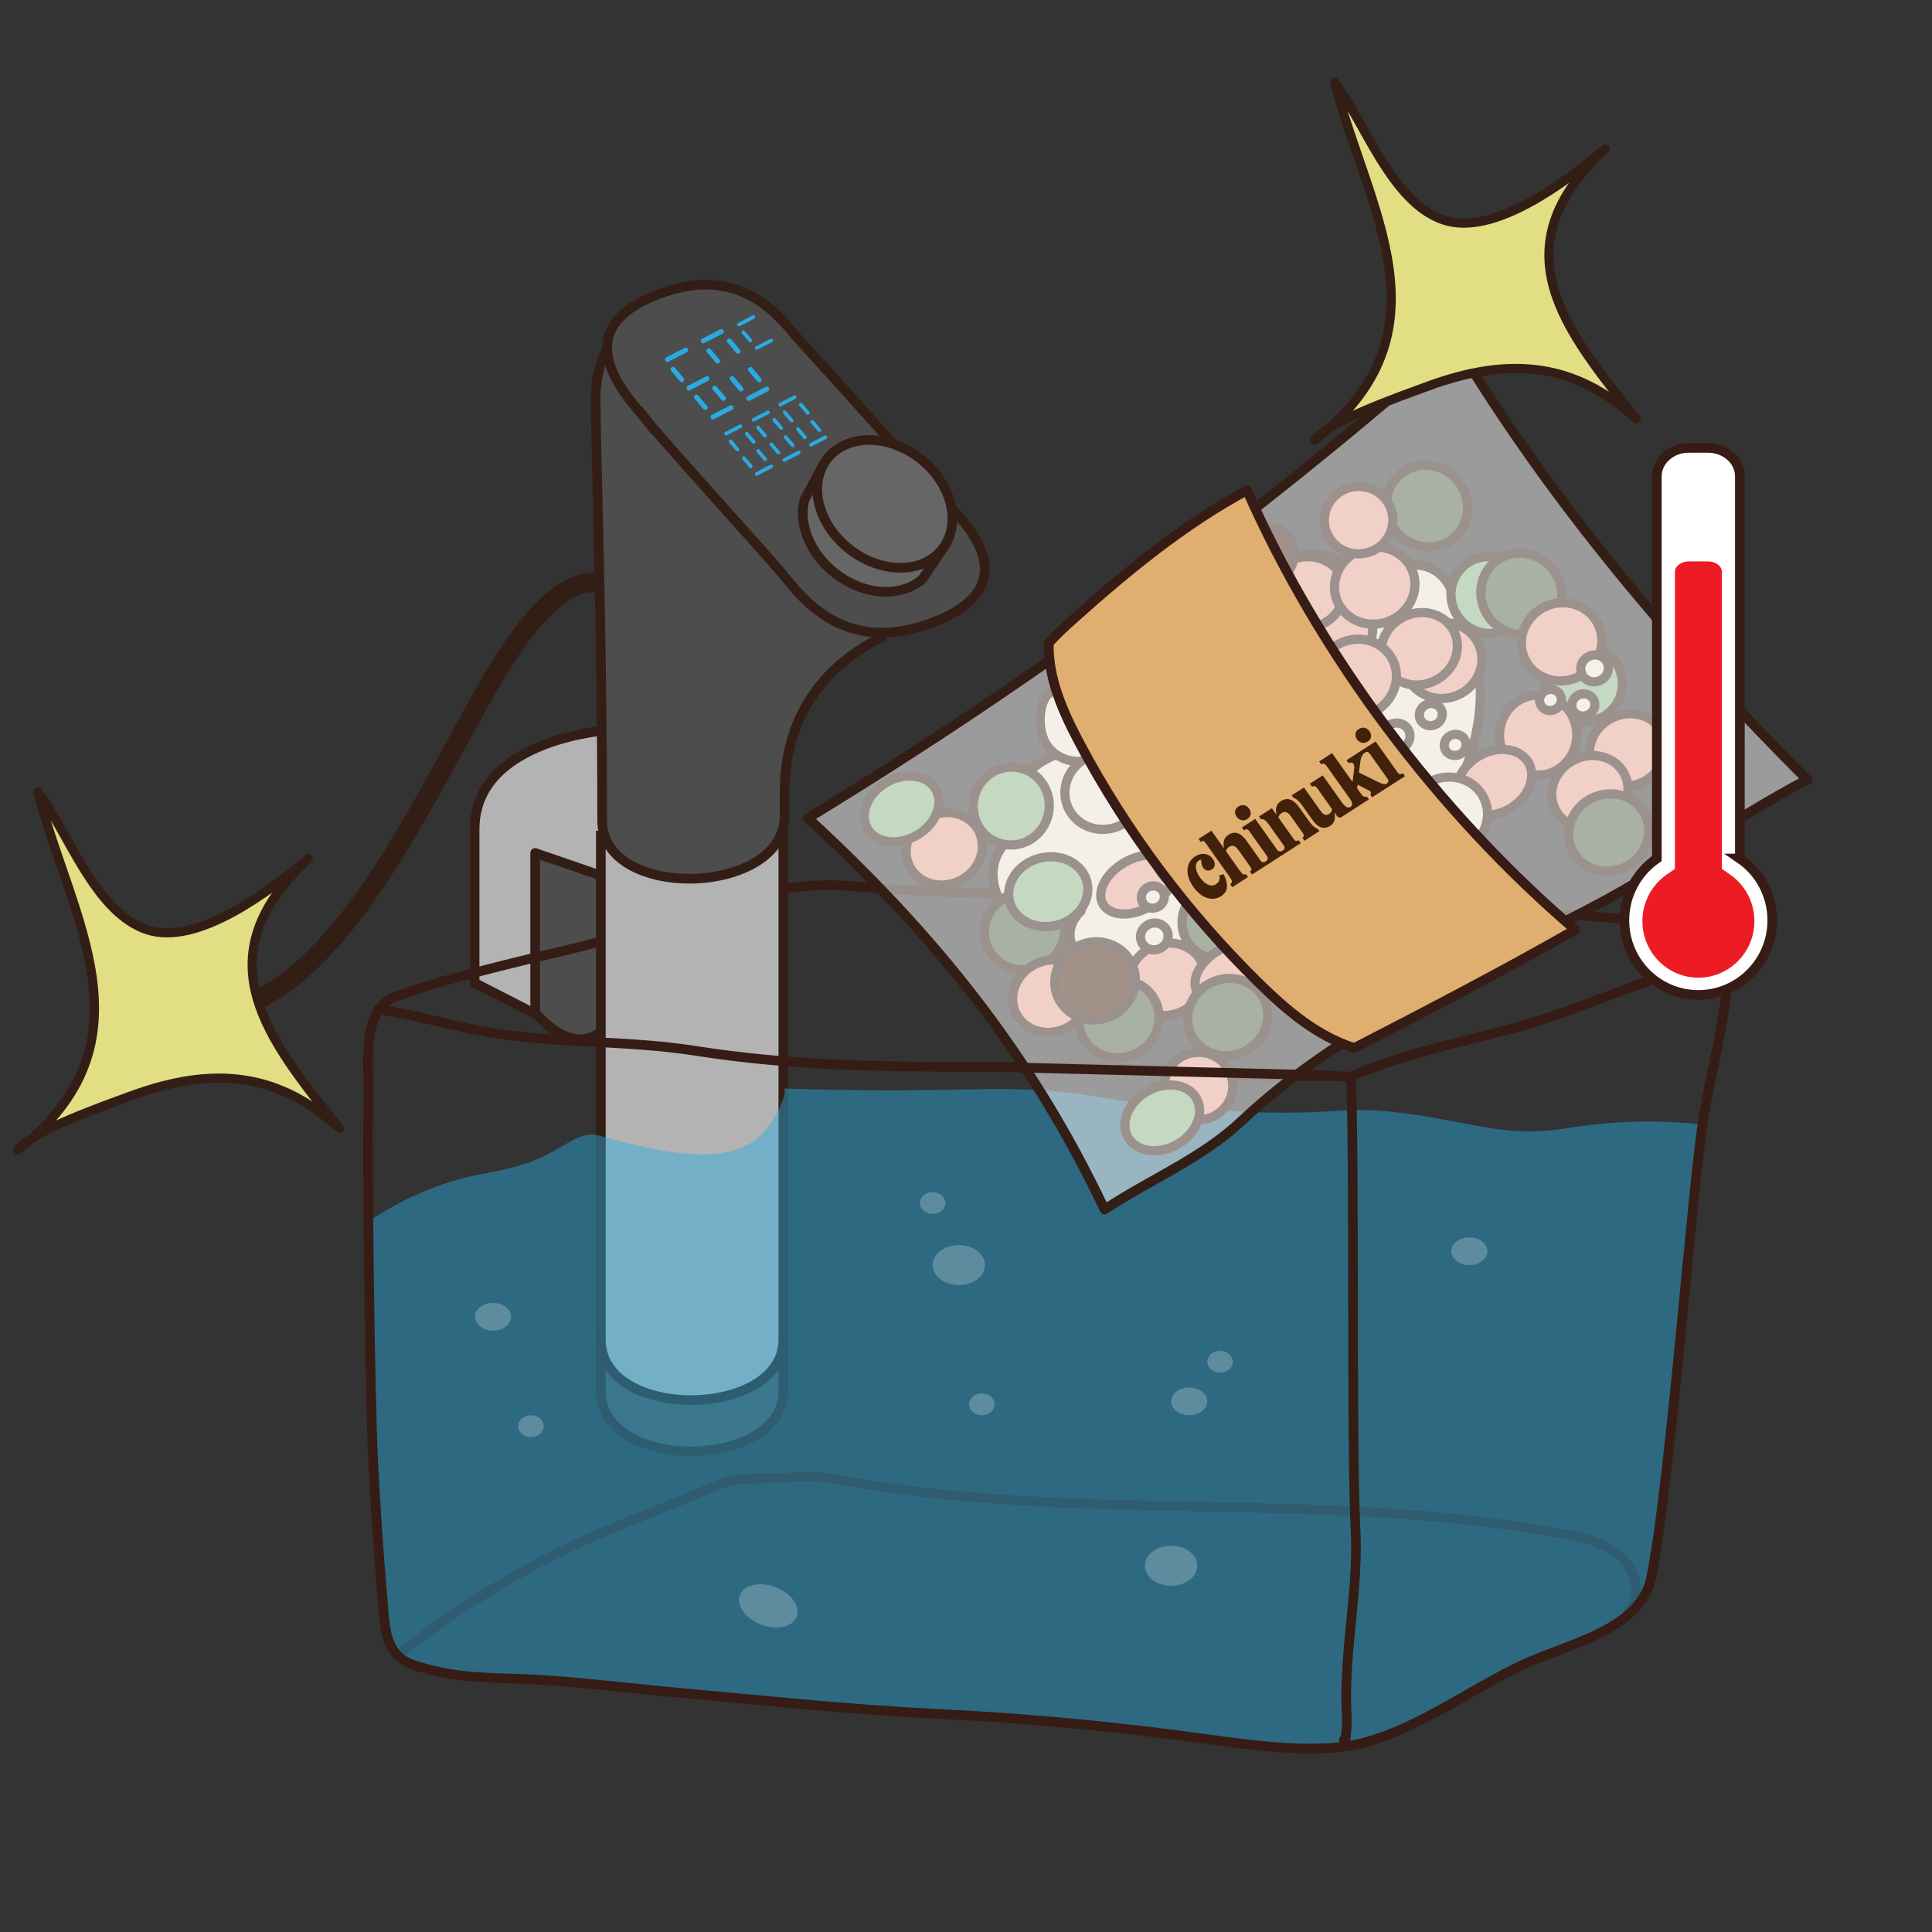 <svg viewBox="0 0 400 400" height="400" width="400" xmlns="http://www.w3.org/2000/svg" data-name="Layer 1" id="Layer_1"><rect x="0" y="0" width="400" height="400" fill="#333333" stroke="none"/>
  <defs>
    <style>
      .cls-1 {
        fill: #e0ae6f;
      }

      .cls-1, .cls-2, .cls-3, .cls-4, .cls-5, .cls-6, .cls-7, .cls-8, .cls-9, .cls-10, .cls-11, .cls-12, .cls-13, .cls-14, .cls-15, .cls-16, .cls-17, .cls-18, .cls-19, .cls-20, .cls-21 {
        stroke-linecap: round;
      }

      .cls-1, .cls-2, .cls-3, .cls-4, .cls-5, .cls-6, .cls-7, .cls-8, .cls-9, .cls-11, .cls-13, .cls-14, .cls-15, .cls-16, .cls-17, .cls-18, .cls-19, .cls-20, .cls-21 {
        stroke-linejoin: round;
      }

      .cls-1, .cls-3, .cls-4, .cls-5, .cls-6, .cls-15, .cls-22, .cls-23, .cls-24, .cls-25 {
        stroke-width: 2px;
      }

      .cls-1, .cls-6, .cls-25 {
        stroke: #361c14;
      }

      .cls-26 {
        fill: #ed1c24;
      }

      .cls-26, .cls-27, .cls-28, .cls-29 {
        stroke-width: 0px;
      }

      .cls-2 {
        fill: #88af80;
      }

      .cls-2, .cls-3, .cls-4, .cls-5, .cls-7, .cls-8, .cls-9, .cls-11, .cls-13, .cls-14, .cls-15, .cls-22, .cls-16, .cls-17, .cls-18, .cls-19, .cls-23, .cls-20, .cls-24, .cls-21 {
        stroke: #331e16;
      }

      .cls-2, .cls-8, .cls-13, .cls-16, .cls-18 {
        stroke-width: 1.9px;
      }

      .cls-3, .cls-6, .cls-14 {
        fill: none;
      }

      .cls-4, .cls-23 {
        fill: #4d4d4d;
      }

      .cls-5, .cls-24 {
        fill: #b3b3b3;
      }

      .cls-7, .cls-9, .cls-11, .cls-17, .cls-19, .cls-20, .cls-21 {
        stroke-width: 1.9px;
      }

      .cls-7, .cls-16 {
        fill: #4f5f41;
      }

      .cls-8, .cls-21 {
        fill: #e8e0d3;
      }

      .cls-9, .cls-13, .cls-27 {
        fill: #42210b;
      }

      .cls-10 {
        stroke-width: .75px;
      }

      .cls-10, .cls-12 {
        stroke: #29abe2;
      }

      .cls-10, .cls-12, .cls-22, .cls-23, .cls-24, .cls-25 {
        stroke-miterlimit: 10;
      }

      .cls-10, .cls-12, .cls-28 {
        fill: #29abe2;
      }

      .cls-11 {
        fill: #ebe1d2;
      }

      .cls-14 {
        stroke-width: 4px;
      }

      .cls-15 {
        opacity: .51;
      }

      .cls-15, .cls-25, .cls-29 {
        fill: #fff;
      }

      .cls-22 {
        fill: #666;
      }

      .cls-17 {
        fill: #8c6239;
      }

      .cls-18, .cls-19 {
        fill: #e39f8f;
      }

      .cls-20 {
        fill: #e1de84;
      }

      .cls-28 {
        opacity: .45;
      }

      .cls-29 {
        opacity: .23;
      }
    </style>
  </defs>
  <path d="M82.31,342.68c14.23-11.15,29.09-20.07,46.32-27.02,7.75-3.13,13.29-5.32,20.97-8.61,3.31-1.42,10.43-.69,14-1.18,4.41-.6,8.87.28,13.26,1.03,48.52,8.34,98.76,1.63,147.14,10.75,4.19.79,8.58,1.81,11.7,4.72,3.12,2.91,4.31,8.32,1.37,11.42" class="cls-6"></path>
  <path d="M129.16,125.03s-8.46-17.58-28.36,17.58c-19.9,35.15-38.9,80.46-77.57,65.07" class="cls-14"></path>
  <g>
    <path d="M110.13,208.78v-32.18l16.58-8.39,4.27,33.2c-7.44,25.85-20.84,7.37-20.84,7.37" class="cls-4"></path>
    <path d="M126.71,151.09s-28.45,1.57-28.45,20.61v31.79l12.54,6.42v-33.31l15.91,5.48v-30.99Z" class="cls-5"></path>
    <path d="M124.4,275.94v11.99c0,17,37.78,16.48,37.78,0v-11.99h-37.78Z" class="cls-23"></path>
    <path d="M124.4,171.98v105.34c0,17,37.78,16.48,37.78,0v-106.09" class="cls-24"></path>
    <path d="M130.28,66.87s-6.95,4.31-6.95,15.61,1.34,45.71,1.34,87.38c0,16.76,37.76,15.7,37.76-.92,0,0,.02-2.77.02-4.93,0-19.15,12.05-28.3,20.78-32.42" class="cls-23"></path>
    <path d="M133.9,87.04c2.79,3.58,24.09,27.06,27.84,31.48s12.64,17.74,31.8,10.19c19.16-7.56,6.47-20.31,3.02-23.97-3.45-3.66-27.37-30.38-30.74-33.96s-12.03-17.9-31.69-8.93c-17.31,7.9-3.02,21.61-.23,25.2Z" class="cls-23"></path>
    <g>
      <path d="M170.63,95.93l-4.07,7.52c-1.42,5.39,1.53,12.09,7.49,16.07,5.93,3.96,12.91,3.95,16.94.34l4.77-7.12" class="cls-22"></path>
      <ellipse transform="translate(-12.03 183.9) rotate(-51.84)" ry="15.14" rx="11.9" cy="104.33" cx="183.19" class="cls-22"></ellipse>
    </g>
    <g>
      <line y2="74.43" x2="138.19" y1="72.47" x1="141.96" class="cls-12"></line>
      <line y2="80.34" x2="142.63" y1="78.38" x1="146.4" class="cls-12"></line>
      <line y2="86.35" x2="147.59" y1="84.39" x1="151.36" class="cls-12"></line>
      <line y2="78.61" x2="141.16" y1="76.44" x1="139.33" class="cls-12"></line>
      <line y2="84.39" x2="146.01" y1="82.22" x1="144.19" class="cls-12"></line>
      <line y2="82.5" x2="149.79" y1="80.34" x1="147.96" class="cls-12"></line>
      <line y2="70.58" x2="145.59" y1="68.62" x1="149.37" class="cls-12"></line>
      <line y2="82.5" x2="155" y1="80.54" x1="158.77" class="cls-12"></line>
      <line y2="74.76" x2="148.57" y1="72.6" x1="146.74" class="cls-12"></line>
      <line y2="80.54" x2="153.42" y1="78.38" x1="151.59" class="cls-12"></line>
      <line y2="78.65" x2="157.19" y1="76.49" x1="155.37" class="cls-12"></line>
      <line y2="72.74" x2="152.82" y1="70.58" x1="150.99" class="cls-12"></line>
      <g>
        <line y2="89.78" x2="150.33" y1="88.23" x1="153.31" class="cls-10"></line>
        <line y2="98.11" x2="156.68" y1="96.56" x1="159.66" class="cls-10"></line>
        <line y2="93.08" x2="152.68" y1="91.37" x1="151.24" class="cls-10"></line>
        <line y2="96.56" x2="155.44" y1="94.85" x1="153.99" class="cls-10"></line>
        <line y2="95.07" x2="158.41" y1="93.36" x1="156.97" class="cls-10"></line>
        <line y2="91.49" x2="156.03" y1="89.78" x1="154.59" class="cls-10"></line>
      </g>
      <g>
        <line y2="86.91" x2="156.03" y1="85.37" x1="159.01" class="cls-10"></line>
        <line y2="95.24" x2="162.38" y1="93.69" x1="165.36" class="cls-10"></line>
        <line y2="90.21" x2="158.38" y1="88.51" x1="156.94" class="cls-10"></line>
        <line y2="93.69" x2="161.14" y1="91.98" x1="159.69" class="cls-10"></line>
        <line y2="92.2" x2="164.11" y1="90.49" x1="162.67" class="cls-10"></line>
        <line y2="88.62" x2="161.73" y1="86.91" x1="160.29" class="cls-10"></line>
      </g>
      <g>
        <line y2="83.77" x2="161.54" y1="82.22" x1="164.52" class="cls-10"></line>
        <line y2="92.09" x2="167.89" y1="90.55" x1="170.87" class="cls-10"></line>
        <line y2="87.07" x2="163.89" y1="85.36" x1="162.45" class="cls-10"></line>
        <line y2="90.55" x2="166.65" y1="88.84" x1="165.21" class="cls-10"></line>
        <line y2="89.06" x2="169.62" y1="87.35" x1="168.18" class="cls-10"></line>
        <line y2="85.48" x2="167.24" y1="83.77" x1="165.8" class="cls-10"></line>
      </g>
      <line y2="67.19" x2="153" y1="65.64" x1="155.98" class="cls-10"></line>
      <line y2="72.04" x2="156.68" y1="70.49" x1="159.66" class="cls-10"></line>
      <line y2="70.49" x2="155.35" y1="68.78" x1="153.9" class="cls-10"></line>
    </g>
  </g>
  <path d="M162.31,225.36c.9.99-2.08,7.33-5.26,10.12-6.69,5.87-19.57,3.43-32.81-.33-4.96-1.41-7.93,3.68-16.83,6.2-6.39,1.8-8.3,1.53-13.92,3.26-7.81,2.41-13.62,5.87-17.2,8.31.05,7.17.17,16.82.39,28.29.17,8.84.36,16.37.56,20.39.47,9.72,1.14,19.57,1.97,29.2.53,6.17.38,11.94,6.7,13.95,8.69,2.76,15.04,2.47,24.04,2.88,9.08.43,22.71,2.08,31.73,2.88,18.22,1.64,35.03,3.44,53.37,4.32,18.95.92,36.91,2.7,55.77,5.29,8.53,1.17,18.77,2.53,27.41,1.44,12.75-1.61,26-11.9,37.55-17.17,9.23-4.21,23.95-7.08,26.12-17.89,3.74-18.69,7.88-73.22,10.37-92.12.13-1.01.29-2.02-.43-1.63-2.97-.31-7.41-.64-12.81-.53-7.67.16-13,1.14-15.66,1.52-11.33,1.63-18.04-1.17-31.1-3.04-15.35-2.2-13.8.56-37.84-.65-26.89-1.36-27.76-4.76-49.37-4.57-5.58.05-13.46.35-27.4.22-7.07-.07-11.45-.22-15.34-.34Z" class="cls-28"></path>
  <ellipse ry="4.15" rx="5.42" cy="261.92" cx="198.52" class="cls-29"></ellipse>
  <ellipse ry="4.15" rx="5.42" cy="324.17" cx="242.47" class="cls-29"></ellipse>
  <ellipse transform="translate(-208.19 363.62) rotate(-69.28)" ry="6.3" rx="4.15" cy="332.48" cx="159.06" class="cls-29"></ellipse>
  <ellipse ry="2.87" rx="3.74" cy="290.14" cx="246.21" class="cls-29"></ellipse>
  <ellipse ry="2.87" rx="3.74" cy="259.06" cx="304.21" class="cls-29"></ellipse>
  <ellipse ry="2.26" rx="2.64" cy="290.75" cx="203.28" class="cls-29"></ellipse>
  <ellipse ry="2.26" rx="2.64" cy="281.94" cx="252.6" class="cls-29"></ellipse>
  <ellipse ry="2.26" rx="2.64" cy="249.08" cx="193.09" class="cls-29"></ellipse>
  <ellipse ry="2.26" rx="2.64" cy="295.27" cx="109.93" class="cls-29"></ellipse>
  <ellipse ry="2.87" rx="3.74" cy="272.62" cx="102.08" class="cls-29"></ellipse>
  <g>
    <path d="M123.4,195.17c-8.13,2.17-13.99,3.22-28.32,7.06-2.44.65-7.02,1.91-12.31,3.84-8.31,2.06-6.32,14.29-6.49,20.93-.32,12.92.32,61.77.94,74.66.47,9.72,1.14,19.57,1.97,29.2.53,6.17.38,11.95,6.7,13.95,8.69,2.76,15.04,2.47,24.04,2.88,9.08.42,22.71,2.08,31.73,2.88,18.22,1.64,35.03,3.44,53.37,4.32,18.95.92,36.91,2.7,55.77,5.29,8.53,1.17,18.77,2.53,27.41,1.44,12.75-1.61,26-11.9,37.55-17.17,9.23-4.21,23.95-7.08,26.12-17.89,3.74-18.69,7.88-73.22,10.37-92.12,1.21-9.19,3.78-18.16,4.96-27.33.3-2.33,1.93-8.19.49-10.29-1.61-2.36-6.9-4.7-9.29-5.15-8.17-1.58-33.62-2.74-41.82-3.85-41.05-5.49-88.59-.55-129.82-4.32-5.11-.47-9.84-.22-14.46.5" class="cls-6"></path>
    <path d="M78.22,208.95c7.09,1.02,13.69,3.02,20.74,4.38,14.84,2.88,30.26,1.89,45.23,4.26,36.31,5.71,69.61,1.46,107.6,4.82,7.15.64,20.83.12,27.89.49.8,16.34.08,77.08.96,93.53.64,11.81-1.93,23.15-1.93,34.99,0,2.35.32,4.99,0,7.34-.21,1.61.08,2.06-.49,1.44" class="cls-6"></path>
    <path d="M355.15,195.65c-.95,2.21-5.7,4.58-8.67,5.62-7.37,2.56-14.64,5.31-21.95,8.02-15.63,5.82-29.56,6.99-44.85,13.6" class="cls-6"></path>
  </g>
  <g>
    <g>
      <g>
        <g id="meal">
          <g>
            <path d="M301.79,136.54c.55-6.04,1.29-20.26-10.19-19.6-8.17.47-11.34,4.38-13.66,10.66,1.35-6.22,2.15-9.53-1.74-12.07-3.01-1.96-10.22-.45-13.87,2.62-3.05,2.55-2.98,6.34-4.39,9.23.67-3.93.25-8.93-2.35-11.98-3.82-4.47-12.47-3.15-17.86.86-11.17,8.33-13.7,17.21-3.46,21.68-9.96,6.3-5.29,15.85-4.97,18.75-7.91-6.18-26.49,6.7-18.76,15.7-6.67,4.67-5.29,11.12-3.35,14.32,3.16,5.18,10.64,4.65,16.66,1.86-6.06,5.87.94,13.44,7.8,13.76,8.78.41,13.07-4.43,17.45-10.41,4.41,1.42,7.92,2.39,13.12.77,4.37-1.37,7.54-3.61,10.35-6.78,1.4-1.58,2.55-3.28,3.45-5.03.27-.54.72-2.52,1.18-2.85,1.41-1.02,5.22-.08,7.35-.64,17.24-4.55,22.72-25.02,21.85-36.11-.11-1.63-5.37-5.19-4.61-4.74Z" class="cls-21"></path>
            <ellipse transform="translate(13.94 276.77) rotate(-49.32)" ry="8.05" rx="7.9" cy="123.2" cx="308.39" class="cls-2"></ellipse>
            <ellipse transform="translate(.06 209.71) rotate(-39.08)" ry="8.61" rx="8.26" cy="104.77" cx="295.45" class="cls-16"></ellipse>
            <ellipse transform="translate(-20.39 33.4) rotate(-7.16)" ry="6.98" rx="7.09" cy="179.78" cx="256.91" class="cls-18"></ellipse>
            <ellipse transform="translate(-55.2 143.83) rotate(-27.52)" ry="7.35" rx="8.04" cy="184.61" cx="266.06" class="cls-18"></ellipse>
            <ellipse transform="translate(-37.74 207.81) rotate(-39.25)" ry="7.24" rx="6.95" cy="156.82" cx="272.5" class="cls-2"></ellipse>
            <ellipse transform="translate(-43.79 160.52) rotate(-29.87)" ry="6.31" rx="8.15" cy="162.33" cx="278.96" class="cls-2"></ellipse>
            <ellipse transform="translate(-59.95 141.76) rotate(-29.9)" ry="5.26" rx="8.15" cy="183.11" cx="235.44" class="cls-19"></ellipse>
            <ellipse transform="translate(-59.61 101.59) rotate(-23.72)" ry="8.03" rx="8.39" cy="192.74" cx="212.13" class="cls-7"></ellipse>
            <ellipse transform="translate(-57.48 127.76) rotate(-25.55)" ry="7.92" rx="8.39" cy="190.65" cx="253.03" class="cls-16"></ellipse>
          </g>
        </g>
        <g data-name="meal" id="meal-2">
          <g>
            <ellipse transform="translate(6.94 297.91) rotate(-49.32)" ry="8.05" rx="7.9" cy="141.4" cx="327.91" class="cls-2"></ellipse>
            <ellipse transform="translate(-7.04 226.09) rotate(-39.08)" ry="8.61" rx="8.26" cy="122.97" cx="314.97" class="cls-16"></ellipse>
            <ellipse transform="translate(-22.51 35.98) rotate(-7.16)" ry="6.98" rx="7.09" cy="197.97" cx="276.43" class="cls-18"></ellipse>
            <ellipse transform="translate(-26.08 32.66) rotate(-7.16)" ry="6.98" rx="7.09" cy="224.88" cx="248.13" class="cls-18"></ellipse>
            <ellipse transform="translate(-33.62 173.27) rotate(-27.52)" ry="7.35" rx="8.04" cy="155.27" cx="336.98" class="cls-18"></ellipse>
            <ellipse transform="translate(-59.08 110.22) rotate(-27.52)" ry="7.35" rx="8.04" cy="175.74" cx="195.5" class="cls-18"></ellipse>
            <ellipse transform="translate(-66.35 134.56) rotate(-27.52)" ry="7.35" rx="8.04" cy="202.75" cx="241.57" class="cls-18"></ellipse>
            <ellipse transform="translate(-70.68 123.86) rotate(-27.52)" ry="7.35" rx="8.04" cy="206.24" cx="217.55" class="cls-18"></ellipse>
            <ellipse transform="translate(-38.5 170.65) rotate(-27.52)" ry="7.35" rx="8.04" cy="163.92" cx="329.17" class="cls-18"></ellipse>
            <ellipse transform="translate(-44.85 224.27) rotate(-39.25)" ry="7.24" rx="6.95" cy="175.02" cx="292.02" class="cls-2"></ellipse>
            <ellipse transform="translate(-31.24 196.54) rotate(-29.87)" ry="6.31" rx="8.15" cy="156.82" cx="352.74" class="cls-2"></ellipse>
            <ellipse transform="translate(-58.61 115.23) rotate(-29.87)" ry="6.31" rx="8.15" cy="167.46" cx="186.67" class="cls-2"></ellipse>
            <ellipse transform="translate(-83.29 150.62) rotate(-29.87)" ry="6.31" rx="8.15" cy="231.41" cx="240.64" class="cls-2"></ellipse>
            <ellipse transform="translate(-66.42 153.91) rotate(-29.9)" ry="5.26" rx="8.15" cy="201.31" cx="254.96" class="cls-19"></ellipse>
            <ellipse transform="translate(-65.28 110.98) rotate(-23.72)" ry="8.03" rx="8.39" cy="210.94" cx="231.65" class="cls-7"></ellipse>
            <ellipse transform="translate(-41.78 160.49) rotate(-25.55)" ry="7.92" rx="8.39" cy="172.38" cx="333.06" class="cls-16"></ellipse>
            <ellipse transform="translate(-65.97 130.21) rotate(-25.55)" ry="7.92" rx="8.39" cy="210.59" cx="254.19" class="cls-16"></ellipse>
          </g>
        </g>
        <g data-name="meal" id="meal-3">
          <g>
            <ellipse transform="translate(2.9 337.33) rotate(-78.1)" ry="7.87" rx="8.08" cy="166.88" cx="209.36" class="cls-2"></ellipse>
            <ellipse transform="translate(-38.63 58.84) rotate(-14.19)" ry="7.16" rx="8.26" cy="184.6" cx="217.03" class="cls-2"></ellipse>
            <ellipse transform="translate(142.28 458.05) rotate(-85.6)" ry="8" rx="8.3" cy="152.19" cx="318.48" class="cls-18"></ellipse>
            <ellipse transform="translate(-10.51 235.36) rotate(-45.24)" ry="6.97" rx="7.11" cy="130.29" cx="277.17" class="cls-18"></ellipse>
            <ellipse transform="translate(-24.22 85.83) rotate(-17.27)" ry="7.35" rx="8.03" cy="122.64" cx="270.39" class="cls-18"></ellipse>
            <ellipse transform="translate(103.26 398.88) rotate(-89)" ry="6.93" rx="7.26" cy="146.9" cx="254.57" class="cls-2"></ellipse>
            <ellipse transform="translate(-25.33 61.21) rotate(-13.27)" ry="6.32" rx="8.14" cy="139.52" cx="250.52" class="cls-2"></ellipse>
            <ellipse transform="translate(-29.79 131.69) rotate(-23.72)" ry="7.8" rx="8.15" cy="136.79" cx="298.72" class="cls-19"></ellipse>
            <ellipse transform="translate(-26.15 141.26) rotate(-23.72)" ry="8.03" rx="8.39" cy="132.91" cx="323.31" class="cls-19"></ellipse>
            <ellipse transform="translate(-24.47 108.11) rotate(-20.64)" ry="7.92" rx="8.39" cy="121.25" cx="284.62" class="cls-18"></ellipse>
            <ellipse transform="translate(-53.31 114.89) rotate(-23.72)" ry="2.18" rx="2.28" cy="184.4" cx="246.95" class="cls-11"></ellipse>
            <ellipse transform="translate(-57.8 112.49) rotate(-23.72)" ry="2.76" rx="2.88" cy="193.9" cx="238.98" class="cls-11"></ellipse>
            <ellipse transform="translate(-54.55 111.68) rotate(-23.72)" ry="2.29" rx="2.4" cy="185.75" cx="238.68" class="cls-11"></ellipse>
            <ellipse transform="translate(-61.97 110.85) rotate(-23.72)" ry="1.95" rx="2.04" cy="202.99" cx="233" class="cls-11"></ellipse>
          </g>
        </g>
        <ellipse transform="translate(-41.28 112.42) rotate(-23.72)" ry="2.18" rx="2.28" cy="154.52" cx="247.07" class="cls-11"></ellipse>
        <ellipse transform="translate(-45.78 110.02) rotate(-23.72)" ry="2.76" rx="2.88" cy="164.02" cx="239.1" class="cls-11"></ellipse>
        <ellipse transform="translate(-42.52 109.21) rotate(-23.72)" ry="2.29" rx="2.4" cy="155.87" cx="238.8" class="cls-11"></ellipse>
        <ellipse transform="translate(-36.6 134.2) rotate(-23.72)" ry="2.18" rx="2.28" cy="154.25" cx="301.28" class="cls-11"></ellipse>
        <ellipse transform="translate(-36.92 129.14) rotate(-23.72)" ry="2.76" rx="2.88" cy="152.49" cx="289.06" class="cls-11"></ellipse>
        <ellipse transform="translate(-34.5 131.64) rotate(-23.72)" ry="2.29" rx="2.4" cy="147.98" cx="296.23" class="cls-11"></ellipse>
        <ellipse transform="translate(-39.55 175.63) rotate(-29.87)" ry="6.31" rx="8.15" cy="161.94" cx="309.39" class="cls-18"></ellipse>
        <ellipse transform="translate(-52.81 157.17) rotate(-29.87)" ry="6.31" rx="8.15" cy="177.56" cx="268.16" class="cls-13"></ellipse>
        <ellipse transform="translate(-23.16 145.05) rotate(-29.87)" ry="6.31" rx="8.15" cy="115.93" cx="260.28" class="cls-13"></ellipse>
        <path d="M282.99,163.17c5.9,1.46,8.83-1.12,11.04,2.58,2.22,3.7.86,8.53-3.02,10.81-3.88,2.27-8.83,1.12-11.04-2.58-2.22-3.7-1.28-11.87,3.02-10.81Z" class="cls-21"></path>
        <path d="M219.53,143.09c5.9,1.46,8.83-1.12,11.04,2.58,2.22,3.7.86,8.53-3.02,10.81s-8.83,1.12-11.04-2.58c-2.22-3.7-1.28-11.87,3.02-10.81Z" class="cls-21"></path>
        <ellipse transform="translate(-48.67 127.45) rotate(-23.72)" ry="8.03" rx="8.39" cy="179.63" cx="279.18" class="cls-9"></ellipse>
        <ellipse transform="translate(-62.54 108.33) rotate(-23.72)" ry="8.03" rx="8.39" cy="203.1" cx="226.71" class="cls-9"></ellipse>
        <ellipse transform="translate(-43.55 145.75) rotate(-25.55)" ry="7.92" rx="8.39" cy="168.91" cx="299.68" class="cls-8"></ellipse>
        <ellipse transform="translate(-31.19 141.35) rotate(-23.72)" ry="2.18" rx="2.28" cy="144.95" cx="321.01" class="cls-11"></ellipse>
        <ellipse transform="translate(-27.79 144.47) rotate(-23.72)" ry="2.76" rx="2.88" cy="138.41" cx="330.14" class="cls-11"></ellipse>
        <ellipse transform="translate(-31.03 144.17) rotate(-23.72)" ry="2.29" rx="2.4" cy="145.98" cx="327.81" class="cls-11"></ellipse>
        <ellipse transform="translate(-11.23 35.88) rotate(-7.16)" ry="6.98" rx="7.09" cy="107.71" cx="281.28" class="cls-18"></ellipse>
        <ellipse transform="translate(-28.82 150.98) rotate(-27.52)" ry="7.35" rx="8.04" cy="134.32" cx="293.85" class="cls-18"></ellipse>
        <ellipse transform="translate(-33.77 118.09) rotate(-23.72)" ry="7.8" rx="8.15" cy="139.46" cx="264.32" class="cls-19"></ellipse>
        <ellipse transform="translate(-33.08 134.83) rotate(-25.55)" ry="7.92" rx="8.39" cy="140.36" cx="280.82" class="cls-18"></ellipse>
        <ellipse transform="translate(-17.54 34.13) rotate(-7.16)" ry="6.98" rx="7.09" cy="157.33" cx="264.15" class="cls-18"></ellipse>
        <ellipse transform="translate(-31.51 110.4) rotate(-23.72)" ry="7.8" rx="8.15" cy="130.24" cx="247.13" class="cls-17"></ellipse>
        <ellipse transform="translate(-37.86 109.16) rotate(-23.72)" ry="7.8" rx="8.15" cy="144.74" cx="241.03" class="cls-17"></ellipse>
        <ellipse transform="translate(-18.31 32.58) rotate(-7.16)" ry="6.98" rx="7.09" cy="162.73" cx="251.35" class="cls-18"></ellipse>
        <ellipse transform="translate(-47.95 139.32) rotate(-27.52)" ry="7.35" rx="8.04" cy="167.57" cx="260.49" class="cls-18"></ellipse>
        <ellipse transform="translate(-46.61 105.77) rotate(-23.72)" ry="7.8" rx="8.15" cy="163.88" cx="228.56" class="cls-21"></ellipse>
        <ellipse transform="translate(-51.78 123.93) rotate(-25.55)" ry="7.92" rx="8.39" cy="176.15" cx="247.43" class="cls-18"></ellipse>
      </g>
      <g>
        <path d="M228.7,250.41c9.54-6.33,20.04-10.5,28.34-18.32,20.52-19.3,47.31-31.02,72.4-44.14,15.5-8.11,29.24-18.44,44.74-26.54l.05.09c-27.49-27.43-53.04-57.53-72.92-90.66-41.63,36.58-86.55,69.61-134.04,98.54h0c26.26,24.17,46.24,49,61.43,81.03Z" class="cls-15"></path>
        <path d="M228.7,250.41c9.54-6.33,20.04-10.5,28.34-18.32,20.52-19.3,47.31-31.02,72.4-44.14,15.5-8.11,29.24-18.44,44.74-26.54l.05.09c-27.49-27.43-53.04-57.53-72.92-90.66-41.63,36.58-86.55,69.61-134.04,98.54h0c26.26,24.17,46.24,49,61.43,81.03Z" class="cls-3"></path>
        <path d="M280.38,216.97c-7.79-2.47-14.09-7.9-19.81-13.52-14.78-14.52-27.28-31.23-36.96-49.41-3.46-6.5-6.63-13.48-6.47-20.89,1.69-1.93,3.61-3.64,5.53-5.36,10.91-9.74,22.56-19.32,35.5-26.27,15.07,34.04,39.44,66.58,67.96,90.97-14.78,8.45-30.6,16.69-45.74,24.48Z" class="cls-1"></path>
      </g>
    </g>
    <path d="M272.73,171.58c-.06-.02-.12-.05-.17-.08-.41-.21-.82-.57-1.22-1.06-.11-.13-.22-.27-.33-.43l-2.01-2.83c-.71-1-1.41-1.56-2.14-1.71-.55-.11-1.11.03-1.69.4-.89.58-1.19,1.54-.88,2.82l-.96-1.35-2.67,1.71.43.61c.47-.3,1.15.41,1.52.92l3.18,4.47c.36.5.12.84-.18,1.03-.39.25-.88.3-1.22-.18l-4.51-6.36-2.75,1.77.43.61c.08-.06.16-.1.23-.14.35-.17.56-.1.83.26.02.03.04.06.07.09h0s3.62,5.1,3.62,5.1c.34.48.11.89-.28,1.14l-.07.04c-.29.16-.67.19-1-.27l-2.88-4.07c-1.22-1.68-2.45-2.07-3.77-1.22-.89.57-1.18,1.53-.88,2.81l-2.62-3.68-2.65,1.71.43.61c.46-.29.68-.25,1.04.27l4.89,6.89c.69.98.68,1.15.18,1.62l.43.61,3.26-2.1-.43-.61c-.43.18-.68.13-1.37-.85l-2.76-3.89c.09-.39.3-.69.66-.92.59-.38,1.22-.32,1.9.65l2.44,3.44c.38.53.35.72-.05,1.04l.43.61,3.15-2.02.05-.03,6.9-4.44-.43-.61c-.51.23-.73.19-1.04-.25l-3.16-4.46c.1-.39.3-.69.67-.92.59-.38,1.22-.32,1.9.65l2.44,3.44c.38.53.35.72-.05,1.04l.43.61,3.11-2-.32-.45c-.05-.02-.11-.04-.16-.06ZM251.76,183.07c-1.02.65-2.29.05-3.32-1.4-1.09-1.54-1.1-2.96-.24-3.52.17-.11.32-.16.44-.16.19.56,0,1.01.45,1.65s1.17.79,1.82.37c.72-.46.8-1.33.19-2.18-.85-1.2-2.36-1.36-3.63-.54-1.94,1.25-2.21,3.78-.39,6.35,1.63,2.3,3.9,3.08,5.72,1.91,1.48-.95,1.6-2.39.54-4.56l-.89.25c.19.76-.03,1.4-.7,1.83ZM256.4,166.97c-.77.49-.92,1.36-.37,2.13.55.77,1.45.97,2.22.47s.92-1.36.37-2.14-1.45-.96-2.22-.47ZM289.32,159.87l-4.51-6.36-6.03,3.88.43.61c.43-.21.79-.16.99.11.16.22.22.58.17,1.09l-.34,2.7-4.24-5.97-2.67,1.71.43.61c.46-.3.78-.11,1.15.4l4.83,6.8c.83,1.16.14,1.58.14,1.58-.66.42-1.24-.05-1.95-1.05l-3.86-5.44-2.67,1.71.46.65c.47-.28.74-.17,1.09.33l3.06,4.31c-.06.48-.29.77-.63.99-.66.42-1.17.19-1.89-.82l-3.31-4.67-2.55,1.64.32.45c.11.04.22.09.33.15.41.21.82.56,1.22,1.06.11.13.22.28.32.43l2.2,3.1c.17.24.36.47.57.67.26.27.53.47.8.61.13.07.26.12.39.16.6.19,1.21.08,1.86-.34.84-.54,1.14-1.5.83-2.79l.65.92.6.21,5.9-3.8-.43-.61c-.44.19-.72.13-1.37-.78l-.64-.9.11-.77,2.12,1.09c.36.19.54.31.62.42.1.15.05.34-.16.5l.43.61,6.8-4.37-.43-.61c-.56.27-.8.25-1.14-.23ZM287.24,161.2c.34.48.27.79-.2,1.09-.33.21-1.11-.11-1.64-.35l-4.04-1.99.18-1.45c.04-.38.09-.72.14-1.02,0-.06.02-.12.04-.18.03-.12.06-.23.09-.33.02-.05.03-.1.05-.15.02-.07.05-.13.07-.19.04-.08.07-.16.12-.23.04-.07.08-.14.13-.2.03-.04.06-.08.1-.12.06-.07.14-.13.22-.19.53-.34.76-.3,1.13.21l3.62,5.1ZM281.32,150.93c-.77.49-.92,1.36-.37,2.14.55.77,1.45.96,2.22.47.77-.49.92-1.36.37-2.14s-1.45-.96-2.22-.47Z" class="cls-27"></path>
  </g>
  <path d="M3.7,238.08c28.79-22.53,10.88-47.83,4.15-74.11,6.26,8.27,11.76,24.95,22.65,28.54,10.32,3.39,25.24-7.93,33.36-14.75-22.28,20.67-8.31,37.4,6.41,55.87-12.42-11.37-25.78-13.13-43.16-6.73-5.65,2.08-20.71,7.34-23.41,11.2Z" class="cls-20"></path>
  <path d="M272.18,91.15c28.79-22.53,10.88-47.83,4.15-74.11,6.26,8.27,11.76,24.95,22.65,28.54,10.32,3.39,25.24-7.93,33.36-14.75-22.28,20.67-8.31,37.4,6.41,55.87-12.42-11.37-25.78-13.13-43.16-6.73-5.65,2.08-20.71,7.34-23.41,11.2Z" class="cls-20"></path>
  <g>
    <path d="M360.22,177.75v-79.12c0-3.26-2.95-5.9-6.59-5.9h-4.01c-3.64,0-6.59,2.64-6.59,5.9v79.12c-4.06,2.78-6.72,7.48-6.72,12.79,0,8.54,6.85,15.45,15.31,15.45s15.31-6.91,15.31-15.45c0-5.31-2.66-10.01-6.72-12.79Z" class="cls-25"></path>
    <path d="M351.63,202.42c-6.39,0-11.59-5.25-11.59-11.71,0-3.87,1.91-7.5,5.1-9.69l1.63-1.12v-61.52c0-1.17,1.31-2.15,2.86-2.15h4.01c1.55,0,2.86.98,2.86,2.15v61.52l1.63,1.12c3.19,2.19,5.1,5.81,5.1,9.69,0,6.45-5.2,11.71-11.59,11.71" class="cls-26"></path>
  </g>
  <line y2="222.66" x2="275.89" y1="220.91" x1="205.92" class="cls-6"></line>
</svg>